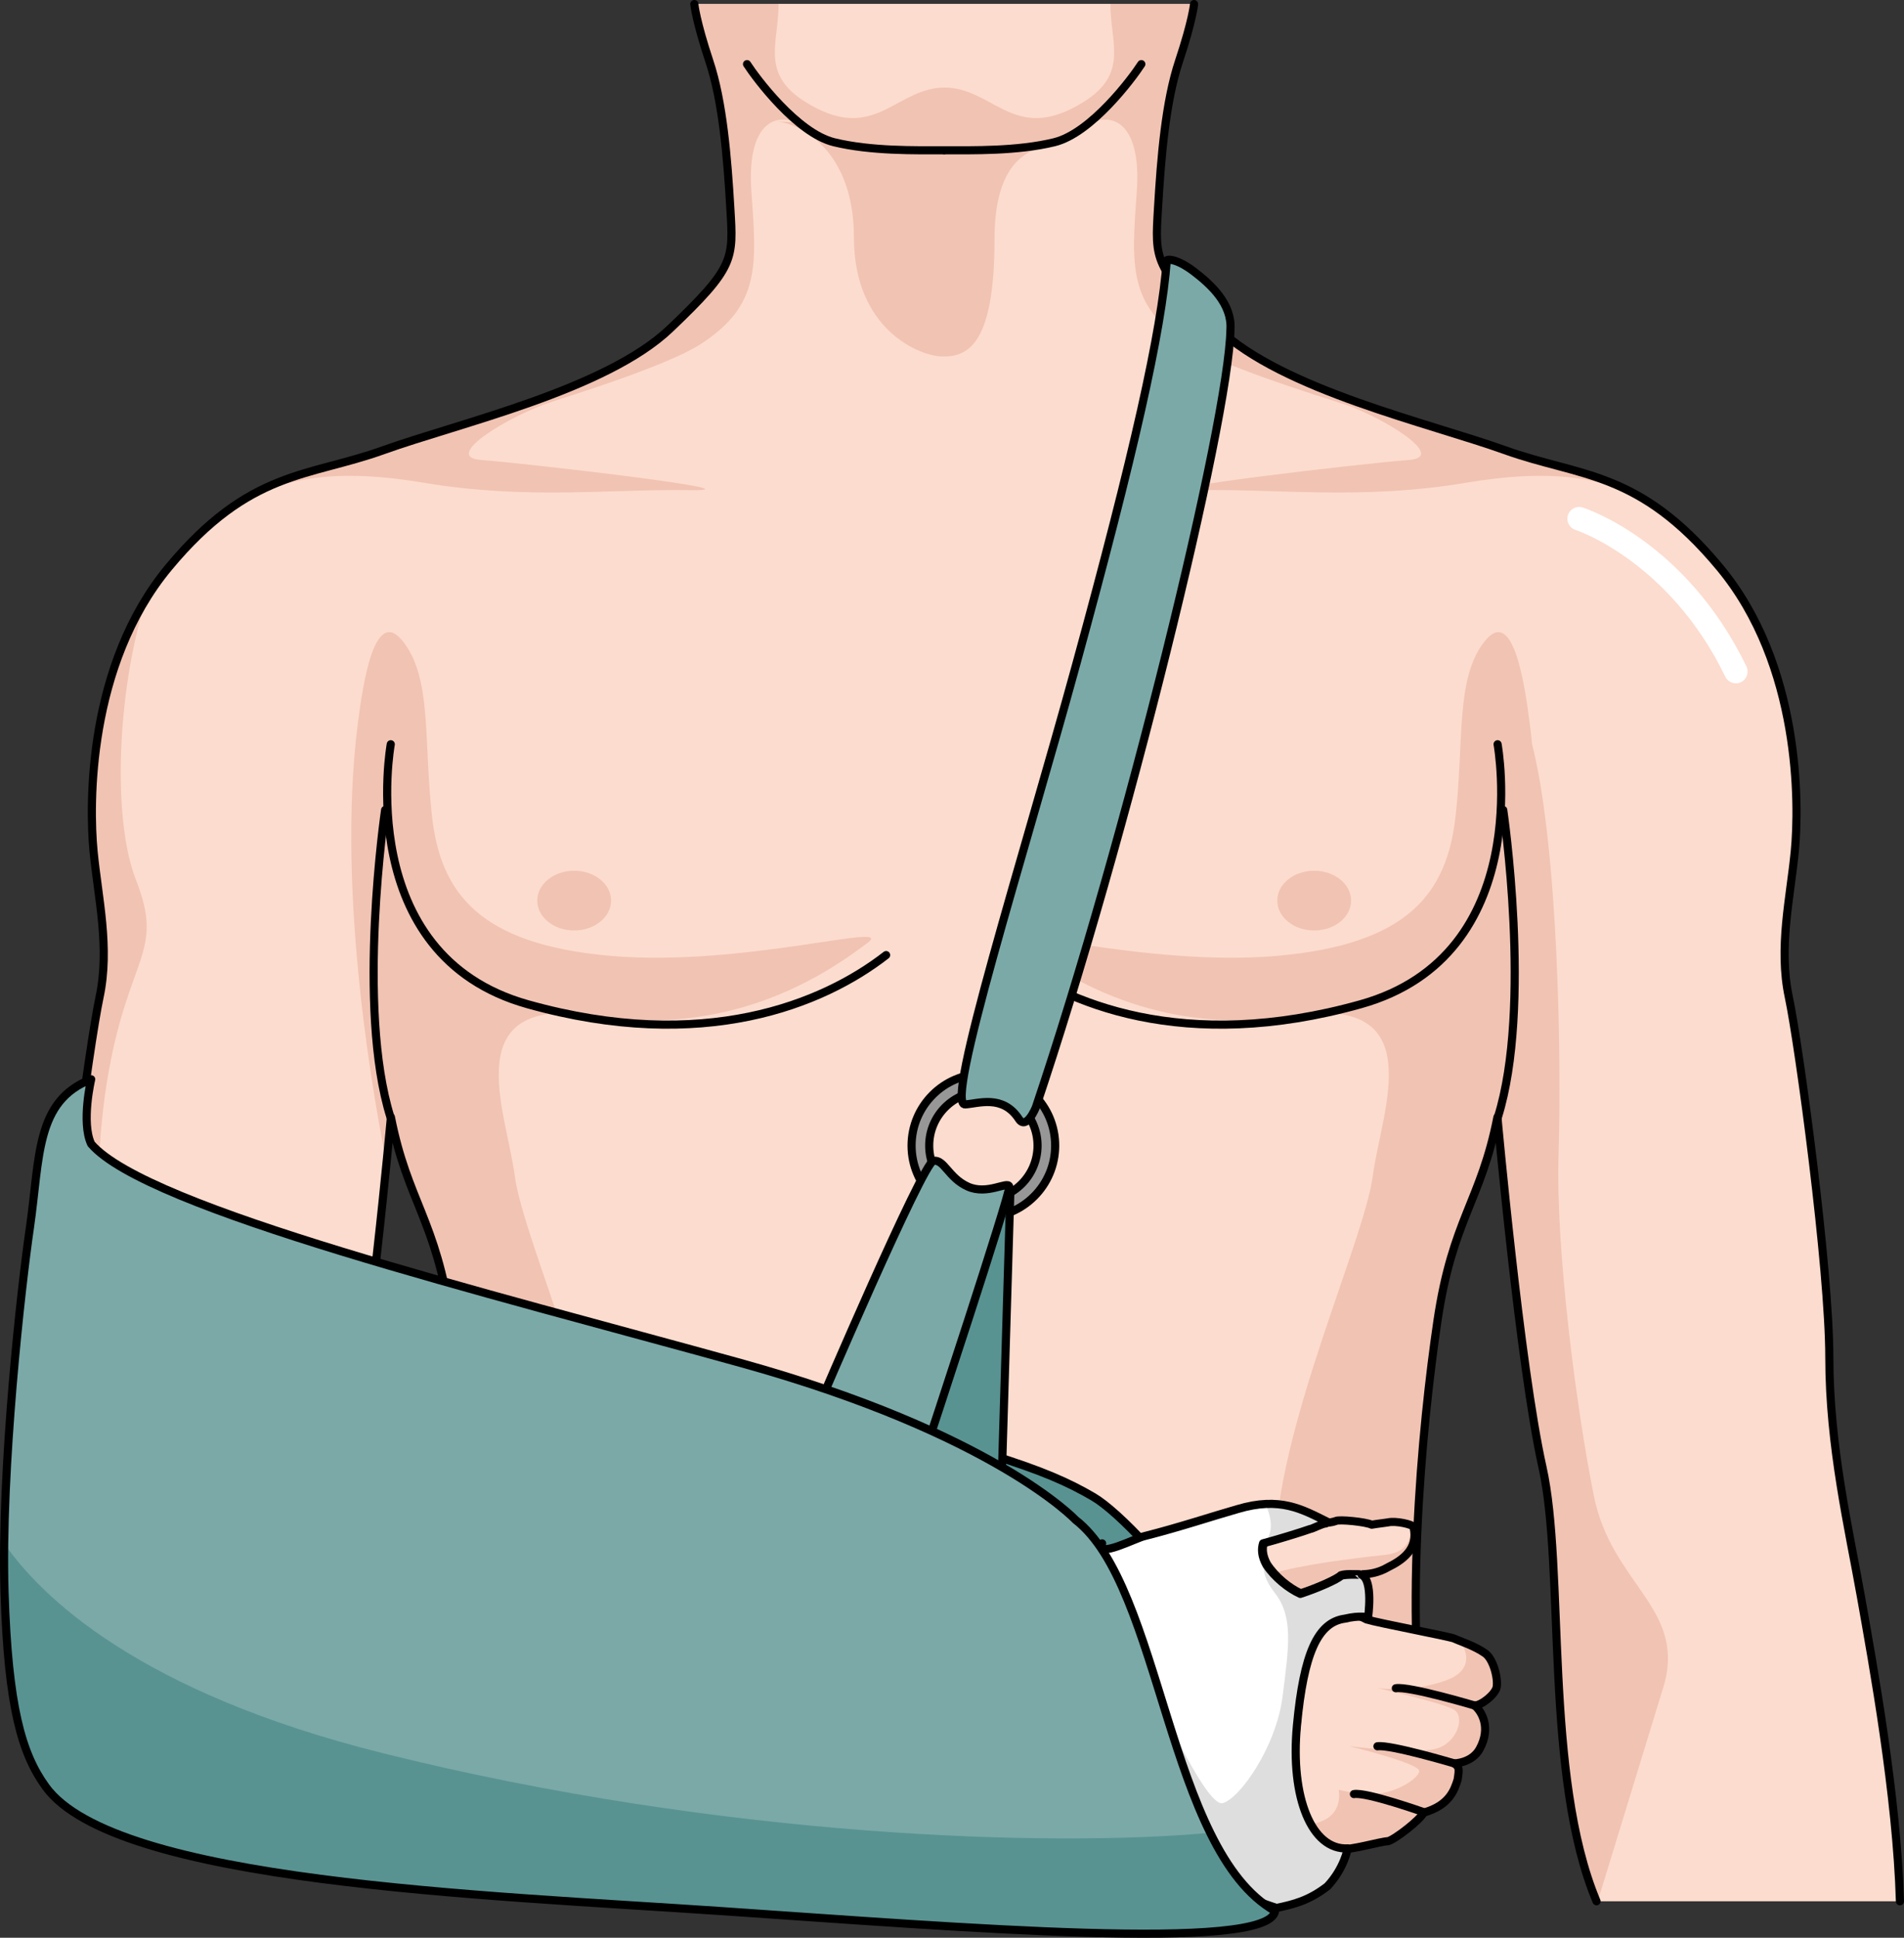 <?xml version="1.0" encoding="utf-8"?>
<!-- Generator: Adobe Illustrator 16.0.0, SVG Export Plug-In . SVG Version: 6.00 Build 0)  -->
<!DOCTYPE svg PUBLIC "-//W3C//DTD SVG 1.1//EN" "http://www.w3.org/Graphics/SVG/1.1/DTD/svg11.dtd">
<svg version="1.1" id="Layer_1" xmlns="http://www.w3.org/2000/svg" xmlns:xlink="http://www.w3.org/1999/xlink" x="0px" y="0px"
	 width="234.346px" height="238.441px" viewBox="0 0 234.346 238.441" enable-background="new 0 0 234.346 238.441"
	 xml:space="preserve">
<rect x="0" y="0" width="234.346" height="238.441" fill="#333333" stroke="none"/>
<g>
	<g>
		<g>
			<g>
				<path fill="#FCDCCE" d="M146.966,0.5c0,0-0.185,2.028-1.849,7.021c-1.662,4.992-2.219,11.829-2.589,18.114
					c-0.37,6.284-0.554,7.21,7.394,14.787c7.95,7.581,26.066,11.646,35.308,14.973c9.244,3.327,16.451,2.402,26.434,14.417
					c9.982,12.017,9.796,29.209,9.241,34.938c-0.554,5.729-2.031,11.829-0.737,17.93c1.292,6.098,4.988,33.458,4.988,44.363
					c0,10.904,2.405,21.072,3.883,29.39c1.481,8.318,4.438,24.581,4.808,37.521l-37.343-0.003
					c-6.466-15.344-3.88-41.027-6.652-53.411c-2.772-12.387-5.545-43.071-5.545-43.071c-2.035,10.354-5.545,12.569-7.394,25.14
					c-1.852,12.567-4.438,38.077-0.924,56.193L58.052,203.519c0.592-15.231-1.174-31.612-2.543-40.91
					c-1.846-12.57-5.358-14.786-7.394-25.14c0,0-2.77,30.685-5.545,43.071c-1.703,7.604-1.389,13.61-2.387,20.663l-36.802-4.77
					c1.479-8.317,3.883-18.485,3.883-29.39c0-10.905,3.697-38.266,4.991-44.363c1.294-6.101-0.187-12.2-0.741-17.93
					c-0.554-5.729-0.737-22.922,9.245-34.938c9.982-12.015,17.192-11.09,26.431-14.417c9.245-3.326,27.361-7.392,35.308-14.973
					c7.947-7.577,7.764-8.503,7.393-14.787c-0.37-6.285-0.924-13.122-2.588-18.114C85.642,2.528,85.458,0.5,85.458,0.5H146.966z"/>
			</g>
			<g>
				<path fill="#F1C3B3" d="M85.458,0.497c0,0,0.184,2.028,1.846,7.024c1.665,4.992,2.218,11.829,2.588,18.113
					c0.371,6.285,0.554,7.209-7.393,14.788c-7.947,7.581-26.063,11.646-35.308,14.972c-0.161,0.058-0.316,0.105-0.478,0.166
					c0,0,32.332-8.521,39.598-13.265s6.831-9.617,6.172-18.708c-0.659-9.092,3.609-10.577,7.591-7.237
					c3.959,3.319,16.002,2.154,16.149,2.144c0.147,0.011,12.145,1.176,16.102-2.144c3.981-3.34,8.249-1.854,7.591,7.237
					c-0.658,9.091-1.094,13.965,6.172,18.708c7.267,4.743,39.599,13.265,39.599,13.257c-0.152-0.057-0.303-0.101-0.458-0.158
					c-9.241-3.325-27.357-7.391-35.308-14.972c-7.947-7.579-7.764-8.503-7.394-14.788c0.37-6.284,0.927-13.121,2.589-18.113
					c1.664-4.996,1.849-7.024,1.849-7.024"/>
				<path fill="#F1C3B3" d="M120.883,0.685c-2.061,0.679-4.673,0.487-4.673,0.487s-2.611,0.191-4.672-0.487
					c0,0-4.3,1.429-3.244,3.012c1.053,1.582,5.163-1.504,7.916-1.504c2.756,0,6.865,3.086,7.92,1.504
					C125.184,2.113,120.883,0.685,120.883,0.685z"/>
				<path fill="#F1C3B3" d="M95.237,14.929c2.668,0,9.863,3.073,9.863,14.289c0,11.213,7.97,14.649,10.991,14.649
					c3.022,0,6.317-1.446,6.317-14.47c0-9.044,3.751-10.686,5.955-11.358c0,0-15.779-3.653-19.298-3.11S95.237,14.929,95.237,14.929
					z"/>
			</g>
			<g>
				<path fill="#FFFFFF" d="M213.652,84.083c-0.537,0-1.054-0.3-1.303-0.818c-6.885-14.229-18.316-18.025-18.433-18.062
					c-0.763-0.243-1.181-1.058-0.936-1.82c0.243-0.758,1.052-1.179,1.817-0.935c0.518,0.164,12.735,4.224,20.156,19.557
					c0.348,0.721,0.046,1.587-0.672,1.935C214.079,84.036,213.864,84.083,213.652,84.083z"/>
			</g>
			<path fill="#F1C3B3" d="M204.849,207.197c2.532-9.406-6.511-12.3-8.682-23.152s-4.703-30.388-4.341-41.964
				c0.361-11.576,0-37.622-3.262-50.545l0,0c-0.082-0.837-0.176-1.669-0.28-2.491c-0.658-5.184-2.105-14.61-5.618-10.045
				c-3.51,4.564-2.459,11.938-3.51,21.419c-1.055,9.48-5.809,15.801-22.042,17.207c-16.236,1.403-35.22-4.33-31.546-1.591
				c3.674,2.735,15.663,11.773,33.219,8.965c17.56-2.807,11.24,11.587,10.186,19.666c-1.054,8.077-12.051,31.604-11.997,46.352
				l19.159,27.784c-3.513-18.116-0.927-43.623,0.921-56.193c1.852-12.568,5.361-14.786,7.396-25.14c0,0,2.772,30.685,5.545,43.071
				c2.772,12.384,0.187,38.069,6.653,53.414 M3.351,207.921c1.447-10.489,9.405-21.343,9.767-30.748s-2.532-27.856,0-43.773
				s7.235-15.917,3.618-25.114c-2.928-7.442-2.332-23.073,1.119-34.126c-6.868,11.492-6.681,25.523-6.192,30.592
				c0.554,5.729,2.035,11.829,0.74,17.93c-1.294,6.098-4.991,33.458-4.991,44.364s-2.405,21.072-3.883,29.389 M75.346,191.018
				c0.055-14.748-10.94-38.274-11.994-46.352c-1.054-8.079-7.374-22.473,10.186-19.666c17.556,2.809,29.542-6.229,33.218-8.965
				c3.675-2.739-15.311,2.994-31.545,1.591c-16.233-1.406-20.987-7.727-22.042-17.207c-1.051-9.48,0-16.854-3.512-21.419
				c-3.511-4.565-4.958,4.861-5.617,10.045c-2.713,21.291,2.196,47.533,3.637,54.525c0.37-3.711,0.585-6.102,0.585-6.102
				c2.035,10.354,5.548,12.571,7.394,25.14c1.851,12.57,4.44,38.077,0.927,56.193"/>
			<path fill="#F1C3B3" d="M185.229,55.396c-5.454-1.964-13.987-4.191-21.708-7.237c-0.234,0.469,0.031,0.902,1.097,1.247
				c5.268,1.715,13.769,6.844,8.764,7.197c-5.002,0.349-35.378,3.86-25.662,3.708c9.72-0.155,20.132,1.207,32.671-0.901
				c11.709-1.968,17.339-0.261,22.135,2.141C196.71,57.963,191.425,57.627,185.229,55.396z M59.225,56.603
				c-5.002-0.354,3.499-5.482,8.767-7.197c1.107-0.36,1.356-0.815,1.063-1.309c-7.761,3.078-16.372,5.323-21.864,7.299
				c-5.726,2.063-10.674,2.497-15.985,5.389l-2.023,1.221c-0.017,0.011-0.037,0.025-0.054,0.037
				c5.022-2.65,10.593-4.733,23.087-2.633c12.54,2.108,22.954,0.746,32.671,0.901C94.606,60.463,64.23,56.951,59.225,56.603z"/>
			<path fill="none" stroke="#000000" stroke-linecap="round" stroke-linejoin="round" stroke-miterlimit="10" d="M91.944,7.89
				c1.11,1.725,6.164,8.502,10.72,9.613c4.562,1.109,10.058,0.988,13.506,0.988"/>
			<path fill="none" stroke="#000000" stroke-linecap="round" stroke-linejoin="round" stroke-miterlimit="10" d="M140.477,7.89
				c-1.108,1.725-6.161,8.502-10.72,9.613c-4.559,1.109-10.056,0.988-13.507,0.988"/>
			<circle fill="#F1C3B3" cx="116.212" cy="203.566" r="3.664"/>
			<path fill="none" stroke="#000000" stroke-linecap="round" stroke-linejoin="round" stroke-miterlimit="10" d="M48.096,91.58
				c0,0-4.754,25.944,16.867,31.996c21.618,6.053,36.319,0,44.103-6.052"/>
			<path fill="#F1C3B3" d="M75.21,110.82c0,2.029-2.032,3.676-4.542,3.676c-2.504,0-4.539-1.646-4.539-3.676
				c0-2.032,2.035-3.677,4.539-3.677C73.178,107.144,75.21,108.788,75.21,110.82z"/>
			<path fill="none" stroke="#000000" stroke-linecap="round" stroke-linejoin="round" stroke-miterlimit="10" d="M184.325,91.58
				c0,0,4.754,25.944-16.864,31.996c-21.62,6.053-36.322,0-44.105-6.052"/>
			<ellipse fill="#F1C3B3" cx="161.751" cy="110.82" rx="4.54" ry="3.676"/>
			<path fill="none" stroke="#000000" stroke-linecap="round" stroke-linejoin="round" stroke-miterlimit="10" d="M48.059,137.469
				C43.819,123.947,47.4,99.668,47.4,99.668"/>
			<path fill="none" stroke="#000000" stroke-linecap="round" stroke-linejoin="round" stroke-miterlimit="10" d="M184.361,137.469
				c4.242-13.521,0.659-37.801,0.659-37.801"/>
			<path fill="none" stroke="#000000" stroke-linecap="round" stroke-linejoin="round" stroke-miterlimit="10" d="M59.225,228.087"
				/>
			<path fill="none" stroke="#000000" stroke-linecap="round" stroke-linejoin="round" stroke-miterlimit="10" d="M173.195,228.087"
				/>
			<path fill="none" stroke="#000000" stroke-linecap="round" stroke-linejoin="round" stroke-miterlimit="10" d="M85.458,0.5
				c0,0,0.184,2.028,1.846,7.021c1.665,4.992,2.218,11.829,2.588,18.114c0.371,6.284,0.554,7.21-7.393,14.787
				c-7.947,7.581-26.063,11.646-35.308,14.973c-9.239,3.327-16.448,2.402-26.431,14.417c-9.982,12.017-9.798,29.209-9.245,34.938
				c0.554,5.729,2.035,11.829,0.741,17.93c-1.294,6.098-4.991,33.458-4.991,44.363c0,10.904-2.405,21.072-3.883,29.39"/>
			<path fill="none" stroke="#000000" stroke-linecap="round" stroke-linejoin="round" stroke-miterlimit="10" d="M233.846,233.954
				c-0.37-12.939-3.326-29.202-4.808-37.521c-1.478-8.317-3.883-18.485-3.883-29.39c0-10.905-3.696-38.266-4.988-44.363
				c-1.294-6.101,0.184-12.2,0.737-17.93c0.555-5.729,0.741-22.922-9.241-34.938c-9.982-12.015-17.189-11.09-26.434-14.417
				c-9.241-3.326-27.357-7.392-35.308-14.973c-7.947-7.577-7.764-8.503-7.394-14.787c0.37-6.285,0.927-13.122,2.589-18.114
				c1.664-4.993,1.849-7.021,1.849-7.021"/>
			<path fill="none" stroke="#000000" stroke-linecap="round" stroke-linejoin="round" stroke-miterlimit="10" d="M175.988,218.802
				c-3.514-18.116-0.928-43.626,0.924-56.193c1.849-12.57,5.358-14.786,7.394-25.14c0,0,2.772,30.685,5.545,43.071
				c2.772,12.384,0.187,38.067,6.652,53.411"/>
			<path fill="none" stroke="#000000" stroke-linecap="round" stroke-linejoin="round" stroke-miterlimit="10" d="M35.917,216.399
				c6.469-15.344,3.88-23.476,6.653-35.859c2.775-12.387,5.545-43.071,5.545-43.071c2.035,10.354,5.548,12.569,7.394,25.14
				c1.851,12.567,4.44,38.077,0.927,56.193"/>
		</g>
		<path fill="#979797" stroke="#000000" stroke-miterlimit="10" d="M121.035,149.807c-4.873,0-8.838-3.965-8.838-8.838
			c0-4.872,3.965-8.837,8.838-8.837c4.872,0,8.837,3.965,8.837,8.837C129.872,145.842,125.907,149.807,121.035,149.807z
			 M121.035,134.302c-3.678,0-6.668,2.99-6.668,6.667c0,3.678,2.99,6.667,6.668,6.667c3.677,0,6.667-2.989,6.667-6.667
			C127.702,137.292,124.712,134.302,121.035,134.302z"/>
		<g>
			
				<path fill-rule="evenodd" clip-rule="evenodd" fill="#589392" stroke="#000000" stroke-linecap="round" stroke-linejoin="round" stroke-miterlimit="10" d="
				M159.135,228.85c2.289-16.873-18.452-41.084-24.57-44.659c-6.119-3.575-12.747-5.678-43.982-13.704
				c-31.234-8.026-86.372,9.588-87.829,21.938c-2.083,8.436-0.209,17.697,1.666,22.019c1.872,4.322,3.749,6.382,15.616,6.382
				c11.87,0,41.647,6.174,71.008,8.024C120.404,230.703,158.302,233.585,159.135,228.85L159.135,228.85z"/>
			
				<polyline fill-rule="evenodd" clip-rule="evenodd" fill="#589392" stroke="#000000" stroke-linecap="round" stroke-linejoin="round" stroke-miterlimit="10" points="
				123.353,180.056 124.351,146.752 116.211,149.1 107.69,179.541 			"/>
			<path fill-rule="evenodd" clip-rule="evenodd" fill="#7AA9A8" stroke="#000000" stroke-miterlimit="10" d="M118.791,135.898
				c1.586-0.092,4.621-1.26,6.613,1.797c0.898,1.376,2.021-1.227,2.117-1.517c10.993-32.677,23.717-84.323,23.924-95.647
				c0.206-3.108-2.377-5.503-4.497-7.119c-1.894-1.442-3.052-1.561-3.341-1.388c-0.621,8.659-4.092,23.989-11.16,49.772
				C125.904,105.668,116.211,136.049,118.791,135.898z"/>
			<path fill-rule="evenodd" clip-rule="evenodd" fill="#FCDCCE" d="M182.745,203.407c-1.252-0.891-3.338-1.559-3.756-1.78
				c-0.415-0.223-9.318-1.904-10.779-2.349c-1.252-0.667-1.529-0.546-3.824-1.659c-0.209,0-0.418,0-0.627-0.222
				c-2.295,2.004-3.544,7.568-4.172,14.914c-0.624,5.565,0,12.244,1.877,15.361c2.089-0.224,2.278,0.061,3.53-0.161
				c1.043,0.222,5.024-0.952,5.858-0.952c0.837-0.224,3.954-2.624,4.372-3.515c3.129-0.891,3.765-2.72,4.183-4.056
				c0.209-1.335,0.209-1.558-0.418-2.004c0,0,2.173-0.025,3.132-1.778c1.458-2.673,0.206-4.677-0.628-5.345
				c0.834,0,2.504-1.335,2.713-2.226C184.416,206.523,183.788,204.075,182.745,203.407L182.745,203.407z"/>
			<path fill-rule="evenodd" clip-rule="evenodd" fill="#FCDCCE" d="M182.745,203.407c-1.252-0.891-3.338-1.559-3.756-1.78
				c-0.415-0.223-9.318-1.904-10.779-2.349c-1.252-0.667-1.529-0.546-3.824-1.659c-0.209,0-0.418,0-0.627-0.222
				c-2.295,2.004-3.544,7.568-4.172,14.914c-0.624,5.565,0,12.244,1.877,15.361c2.089-0.224,2.278,0.061,3.53-0.161
				c1.043,0.222,5.024-0.952,5.858-0.952c0.837-0.224,3.954-2.624,4.372-3.515c3.129-0.891,3.765-2.72,4.183-4.056
				c0.209-1.335,0.209-1.558-0.418-2.004c0,0,2.173-0.025,3.132-1.778c1.458-2.673,0.206-4.677-0.628-5.345
				c0.834,0,2.504-1.335,2.713-2.226C184.416,206.523,183.788,204.075,182.745,203.407L182.745,203.407z"/>
			<path fill-rule="evenodd" clip-rule="evenodd" fill="#F1C3B3" d="M179.407,218.989c0.209-1.335,0.209-1.558-0.418-2.004
				c0,0,2.173-0.025,3.132-1.778c1.458-2.673,0.206-4.677-0.628-5.345c0.834,0,2.504-1.335,2.713-2.226
				c0.21-1.113-0.418-3.562-1.461-4.229c-0.896-0.638-2.213-1.157-3.044-1.485c0.009,0.013,2.58,3.318-1.769,4.868
				c-4.358,1.553-8.397,0.926-8.397,0.926s8.108,1.828,9.454,2.681c1.348,0.852,0.379,4.157-2.343,4.809s-10.584-0.342-10.584-0.342
				s8.614,2.094,8.614,3.047c0,0.952-3.217,3.006-6.142,2.83c-2.925-0.175-3.771-0.525-3.771-0.525s0.695,3.057-2.461,4.008
				c-0.933,0.281-1.526,0.579-1.908,0.86c0.271,0.931,0.6,1.753,0.98,2.426c0.068,0.051,0.139,0.102,0.207,0.154
				c1.967-0.199,2.188,0.066,3.411-0.151c1.043,0.222,5.024-0.952,5.858-0.952c0.837-0.224,3.954-2.624,4.372-3.515
				C178.354,222.154,178.989,220.325,179.407,218.989z"/>
			
				<path fill-rule="evenodd" clip-rule="evenodd" fill="none" stroke="#000000" stroke-linecap="round" stroke-linejoin="round" stroke-miterlimit="10" d="
				M182.745,203.407c-1.252-0.891-3.338-1.559-3.756-1.78c-0.415-0.223-9.318-1.904-10.779-2.349
				c-1.252-0.667-1.529-0.546-3.824-1.659c-0.209,0-0.418,0-0.627-0.222c-2.295,2.004-3.544,7.568-4.172,14.914
				c-0.624,5.565,0,12.244,1.877,15.361c2.089-0.224,2.278,0.061,3.53-0.161c1.043,0.222,5.024-0.952,5.858-0.952
				c0.837-0.224,3.954-2.624,4.372-3.515c3.129-0.891,3.765-2.72,4.183-4.056c0.209-1.335,0.209-1.558-0.418-2.004
				c0,0,2.173-0.025,3.132-1.778c1.458-2.673,0.206-4.677-0.628-5.345c0.834,0,2.504-1.335,2.713-2.226
				C184.416,206.523,183.788,204.075,182.745,203.407L182.745,203.407z"/>
			<path fill-rule="evenodd" clip-rule="evenodd" fill="#FCDCCE" d="M160.085,196.057c2.06-0.668,4.533-1.779,4.945-2.224
				c1.444-0.444,3.31,0.468,5.862-1.015c1.512-0.751,3.778-2.122,3.08-4.933c-0.091-0.291-2.14-0.79-3.171-0.55
				c-1.218,0.151-1.97,0.281-1.97,0.281c-0.74-0.359-4.008-0.68-4.418-0.458c-0.621,0.224-1.237,0.224-1.237,0.224
				c-0.413,0-1.65,0.667-1.854,0.667c-1.237,0.444-4.123,1.334-5.773,1.778c-0.204,0.669-0.204,1.558,0.415,2.67
				C156.993,194.055,158.641,195.389,160.085,196.057L160.085,196.057z"/>
			<path fill-rule="evenodd" clip-rule="evenodd" fill="#F1C3B3" d="M173.458,187.604c0.235,1.053,0.354,3.388-3.063,3.737
				c-3.999,0.408-10.615,1.276-13.585,2.239c0.972,1.078,2.182,1.971,3.275,2.477c2.06-0.668,4.533-1.779,4.945-2.224
				c1.444-0.444,3.31,0.468,5.862-1.015c1.512-0.751,3.778-2.122,3.08-4.933C173.947,187.801,173.744,187.699,173.458,187.604z"/>
			
				<path fill-rule="evenodd" clip-rule="evenodd" fill="none" stroke="#000000" stroke-linecap="round" stroke-linejoin="round" stroke-miterlimit="10" d="
				M160.085,196.057c2.06-0.668,4.533-1.779,4.945-2.224c1.444-0.444,3.31,0.468,5.862-1.015c1.512-0.751,3.778-2.122,3.08-4.933
				c-0.091-0.291-2.14-0.79-3.171-0.55c-1.218,0.151-1.97,0.281-1.97,0.281c-0.74-0.359-4.008-0.68-4.418-0.458
				c-0.621,0.224-1.237,0.224-1.237,0.224c-0.413,0-1.65,0.667-1.854,0.667c-1.237,0.444-4.123,1.334-5.773,1.778
				c-0.204,0.669-0.204,1.558,0.415,2.67C156.993,194.055,158.641,195.389,160.085,196.057L160.085,196.057z"/>
			<path fill-rule="evenodd" clip-rule="evenodd" fill="#FFFFFF" d="M167.549,193.24c-1.043,0.222-1.877,0.444-2.501,0.667
				c-0.416,0.443-2.92,1.554-5.006,2.221c-1.458-0.667-3.126-1.999-4.168-3.554c-0.625-1.11-0.625-2-0.416-2.665
				c1.668-0.445,4.584-1.334,5.836-1.777c0.21,0,1.459-0.666,1.877-0.666c0,0,0.209,0,0.625,0
				c-3.126-1.555-6.252-3.332-11.466-1.776c-3.126,0.888-7.089,2.221-11.467,3.331c-1.043,0.222-6.014,2.824-5.211,0.889
				c-9.378,22.625,3.044,38.94,21.474,44.862l0,0c2.085-0.444,3.959-0.888,6.254-2.664c2.083-2.222,2.501-4.663,2.501-4.663
				c-4.417,0.229-7.088-6.221-6.254-15.104c0.834-8.883,2.561-12.72,5.896-13.164c1.879-0.444,2.86-0.162,2.86-0.162
				S169.01,193.907,167.549,193.24L167.549,193.24z"/>
			<path fill-rule="evenodd" clip-rule="evenodd" fill="#FFFFFF" d="M165.048,193.907c-0.416,0.443-2.92,1.554-5.006,2.221
				c-1.458-0.667-3.126-1.999-4.168-3.554c-0.625-1.11-0.625-2-0.416-2.665c1.668-0.445,4.584-1.334,5.836-1.777
				c0.21,0,1.459-0.666,1.877-0.666c0,0-0.198-0.203,0.218-0.203c-3.126-1.555-5.845-3.129-11.059-1.573
				c-3.126,0.888-7.089,2.221-11.467,3.331c-1.043,0.222-6.014,2.824-5.211,0.889c-9.378,22.625,3.044,38.94,21.474,44.862l0,0
				c2.085-0.444,3.959-0.888,6.254-2.664c2.083-2.222,2.501-4.663,2.501-4.663c-4.417,0.229-7.088-6.221-6.254-15.104
				c0.834-8.883,2.561-12.72,5.896-13.164c1.879-0.444,2.86-0.162,2.86-0.162s0.667-4.564-0.792-5.231
				C167.591,193.782,165.672,193.685,165.048,193.907z"/>
			<g>
				<path fill-rule="evenodd" clip-rule="evenodd" fill="#DEDEDE" d="M167.591,193.782c0,0-1.919-0.098-2.543,0.125
					c-0.416,0.443-2.92,1.554-5.006,2.221c-1.458-0.667-3.126-1.999-4.168-3.554c-0.133-0.236-0.224-0.456-0.303-0.673
					c-0.065,1.22-0.184,2.146,1.368,4.155c2.258,2.928,1.704,6.567,0.915,12.731c-0.791,6.164-5.239,12.506-7.362,13.09
					c-2.125,0.583-8.843-14.648-8.843-14.648l-0.712,11.833l1.964,7.945c3.968,3.406,8.835,6.032,14.225,7.764
					c2.085-0.444,3.959-0.888,6.254-2.664c2.083-2.222,2.501-4.663,2.501-4.663c-4.417,0.229-7.088-6.221-6.254-15.104
					c0.834-8.883,2.561-12.72,5.896-13.164c1.879-0.444,2.86-0.162,2.86-0.162S169.05,194.449,167.591,193.782z"/>
				<path fill-rule="evenodd" clip-rule="evenodd" fill="#DEDEDE" d="M161.294,188.132c0.21,0,1.459-0.666,1.877-0.666
					c0,0-0.198-0.203,0.218-0.203c-2.317-1.153-4.418-2.31-7.47-2.2l-0.04,0.311c0,0,1.453,3.05-0.421,4.536
					C157.126,189.464,160.042,188.575,161.294,188.132z"/>
			</g>
			
				<path fill-rule="evenodd" clip-rule="evenodd" fill="none" stroke="#000000" stroke-linecap="round" stroke-linejoin="round" stroke-miterlimit="10" d="
				M165.048,193.907c-0.416,0.443-2.92,1.554-5.006,2.221c-1.458-0.667-3.126-1.999-4.168-3.554c-0.625-1.11-0.625-2-0.416-2.665
				c1.668-0.445,4.584-1.334,5.836-1.777c0.21,0,1.459-0.666,1.877-0.666c0,0-0.198-0.203,0.218-0.203
				c-3.126-1.555-5.845-3.129-11.059-1.573c-3.126,0.888-7.089,2.221-11.467,3.331c-1.043,0.222-6.014,2.824-5.211,0.889
				c-9.378,22.625,3.044,38.94,21.474,44.862l0,0c2.085-0.444,3.959-0.888,6.254-2.664c2.083-2.222,2.501-4.663,2.501-4.663
				c-4.417,0.229-7.088-6.221-6.254-15.104c0.834-8.883,2.561-12.72,5.896-13.164c1.879-0.444,2.86-0.162,2.86-0.162
				s0.667-4.564-0.792-5.231C167.591,193.782,165.672,193.685,165.048,193.907z"/>
			<path fill="#7AA9A8" d="M114.005,178.204c0,0,10.401-31.473,10.22-32.196c-0.181-0.723-2.71,1.086-5.109,0
				c-2.397-1.085-2.913-3.389-4.228-3.165c-1.314,0.224-14.178,30.297-14.178,30.297L114.005,178.204z"/>
			<path fill="none" stroke="#000000" stroke-linecap="round" stroke-linejoin="round" stroke-miterlimit="10" d="M114.005,178.204
				c0,0,10.401-31.473,10.22-32.196c-0.181-0.723-2.71,1.086-5.109,0c-2.397-1.085-2.913-3.389-4.228-3.165
				c-1.314,0.224-14.178,30.297-14.178,30.297L114.005,178.204z"/>
			<path fill-rule="evenodd" clip-rule="evenodd" fill="#7AA9A8" d="M156.939,235.161c-13.241-7.488-13.95-39.94-24.571-48.148
				c0,0-9.996-10.651-41.231-19.305c-31.234-8.654-73.045-18.958-79.915-26.945c-1.25-2.662,0-7.958,0-7.958
				c-6.871,2.662-6.293,9.608-7.542,18.263c-1.04,7.1-3.592,29.729-3.123,44.82c0.439,14.155,2.123,19.893,5.064,23.964
				c8.528,11.801,53.865,13.313,83.227,15.31C118.209,237.158,156.105,240.266,156.939,235.161L156.939,235.161z"/>
			<path fill-rule="evenodd" clip-rule="evenodd" fill="#589392" d="M148.955,225.522c-18.989,1.771-59.679,0.741-101.931-9.817
				c-29.982-7.492-41.964-19.234-46.511-25.786c-0.027,2.077-0.014,4.083,0.043,5.969c0.439,14.155,2.123,19.893,5.064,23.964
				c8.528,11.801,53.865,13.313,83.227,15.31c29.361,1.997,67.257,5.104,68.091,0C153.602,233.273,151.061,229.795,148.955,225.522z
				"/>
			
				<path fill-rule="evenodd" clip-rule="evenodd" fill="none" stroke="#000000" stroke-linecap="round" stroke-linejoin="round" stroke-miterlimit="10" d="
				M156.939,235.161c-13.241-7.488-13.95-39.94-24.571-48.148c0,0-9.996-10.651-41.231-19.305
				c-31.234-8.654-73.045-18.958-79.915-26.945c-1.25-2.662,0-7.958,0-7.958c-6.871,2.662-6.293,9.608-7.542,18.263
				c-1.04,7.1-3.592,29.729-3.123,44.82c0.439,14.155,2.123,19.893,5.064,23.964c8.528,11.801,53.865,13.313,83.227,15.31
				C118.209,237.158,156.105,240.266,156.939,235.161L156.939,235.161z"/>
		</g>
		
			<path fill-rule="evenodd" clip-rule="evenodd" fill="#FCDCCE" stroke="#000000" stroke-linecap="round" stroke-linejoin="round" stroke-miterlimit="10" d="
			M181.493,209.862c0,0-8.083-2.405-9.694-2.124"/>
		
			<path fill-rule="evenodd" clip-rule="evenodd" fill="#FCDCCE" stroke="#000000" stroke-linecap="round" stroke-linejoin="round" stroke-miterlimit="10" d="
			M178.989,216.985c0,0-7.865-2.339-9.454-2.105"/>
		
			<path fill-rule="evenodd" clip-rule="evenodd" fill="#FCDCCE" stroke="#000000" stroke-linecap="round" stroke-linejoin="round" stroke-miterlimit="10" d="
			M175.32,223.017c0,0-7.139-2.536-8.679-2.255"/>
	</g>
	<path fill="#FCDCCE" d="M136.673,0.5c0,5.188,2.634,9.14-4.743,12.855c-7.367,3.711-9.951-2.561-15.667-2.581
		c-5.74,0.021-8.326,6.292-15.691,2.581C93.192,9.64,95.829,5.688,95.829,0.5"/>
</g>
</svg>
